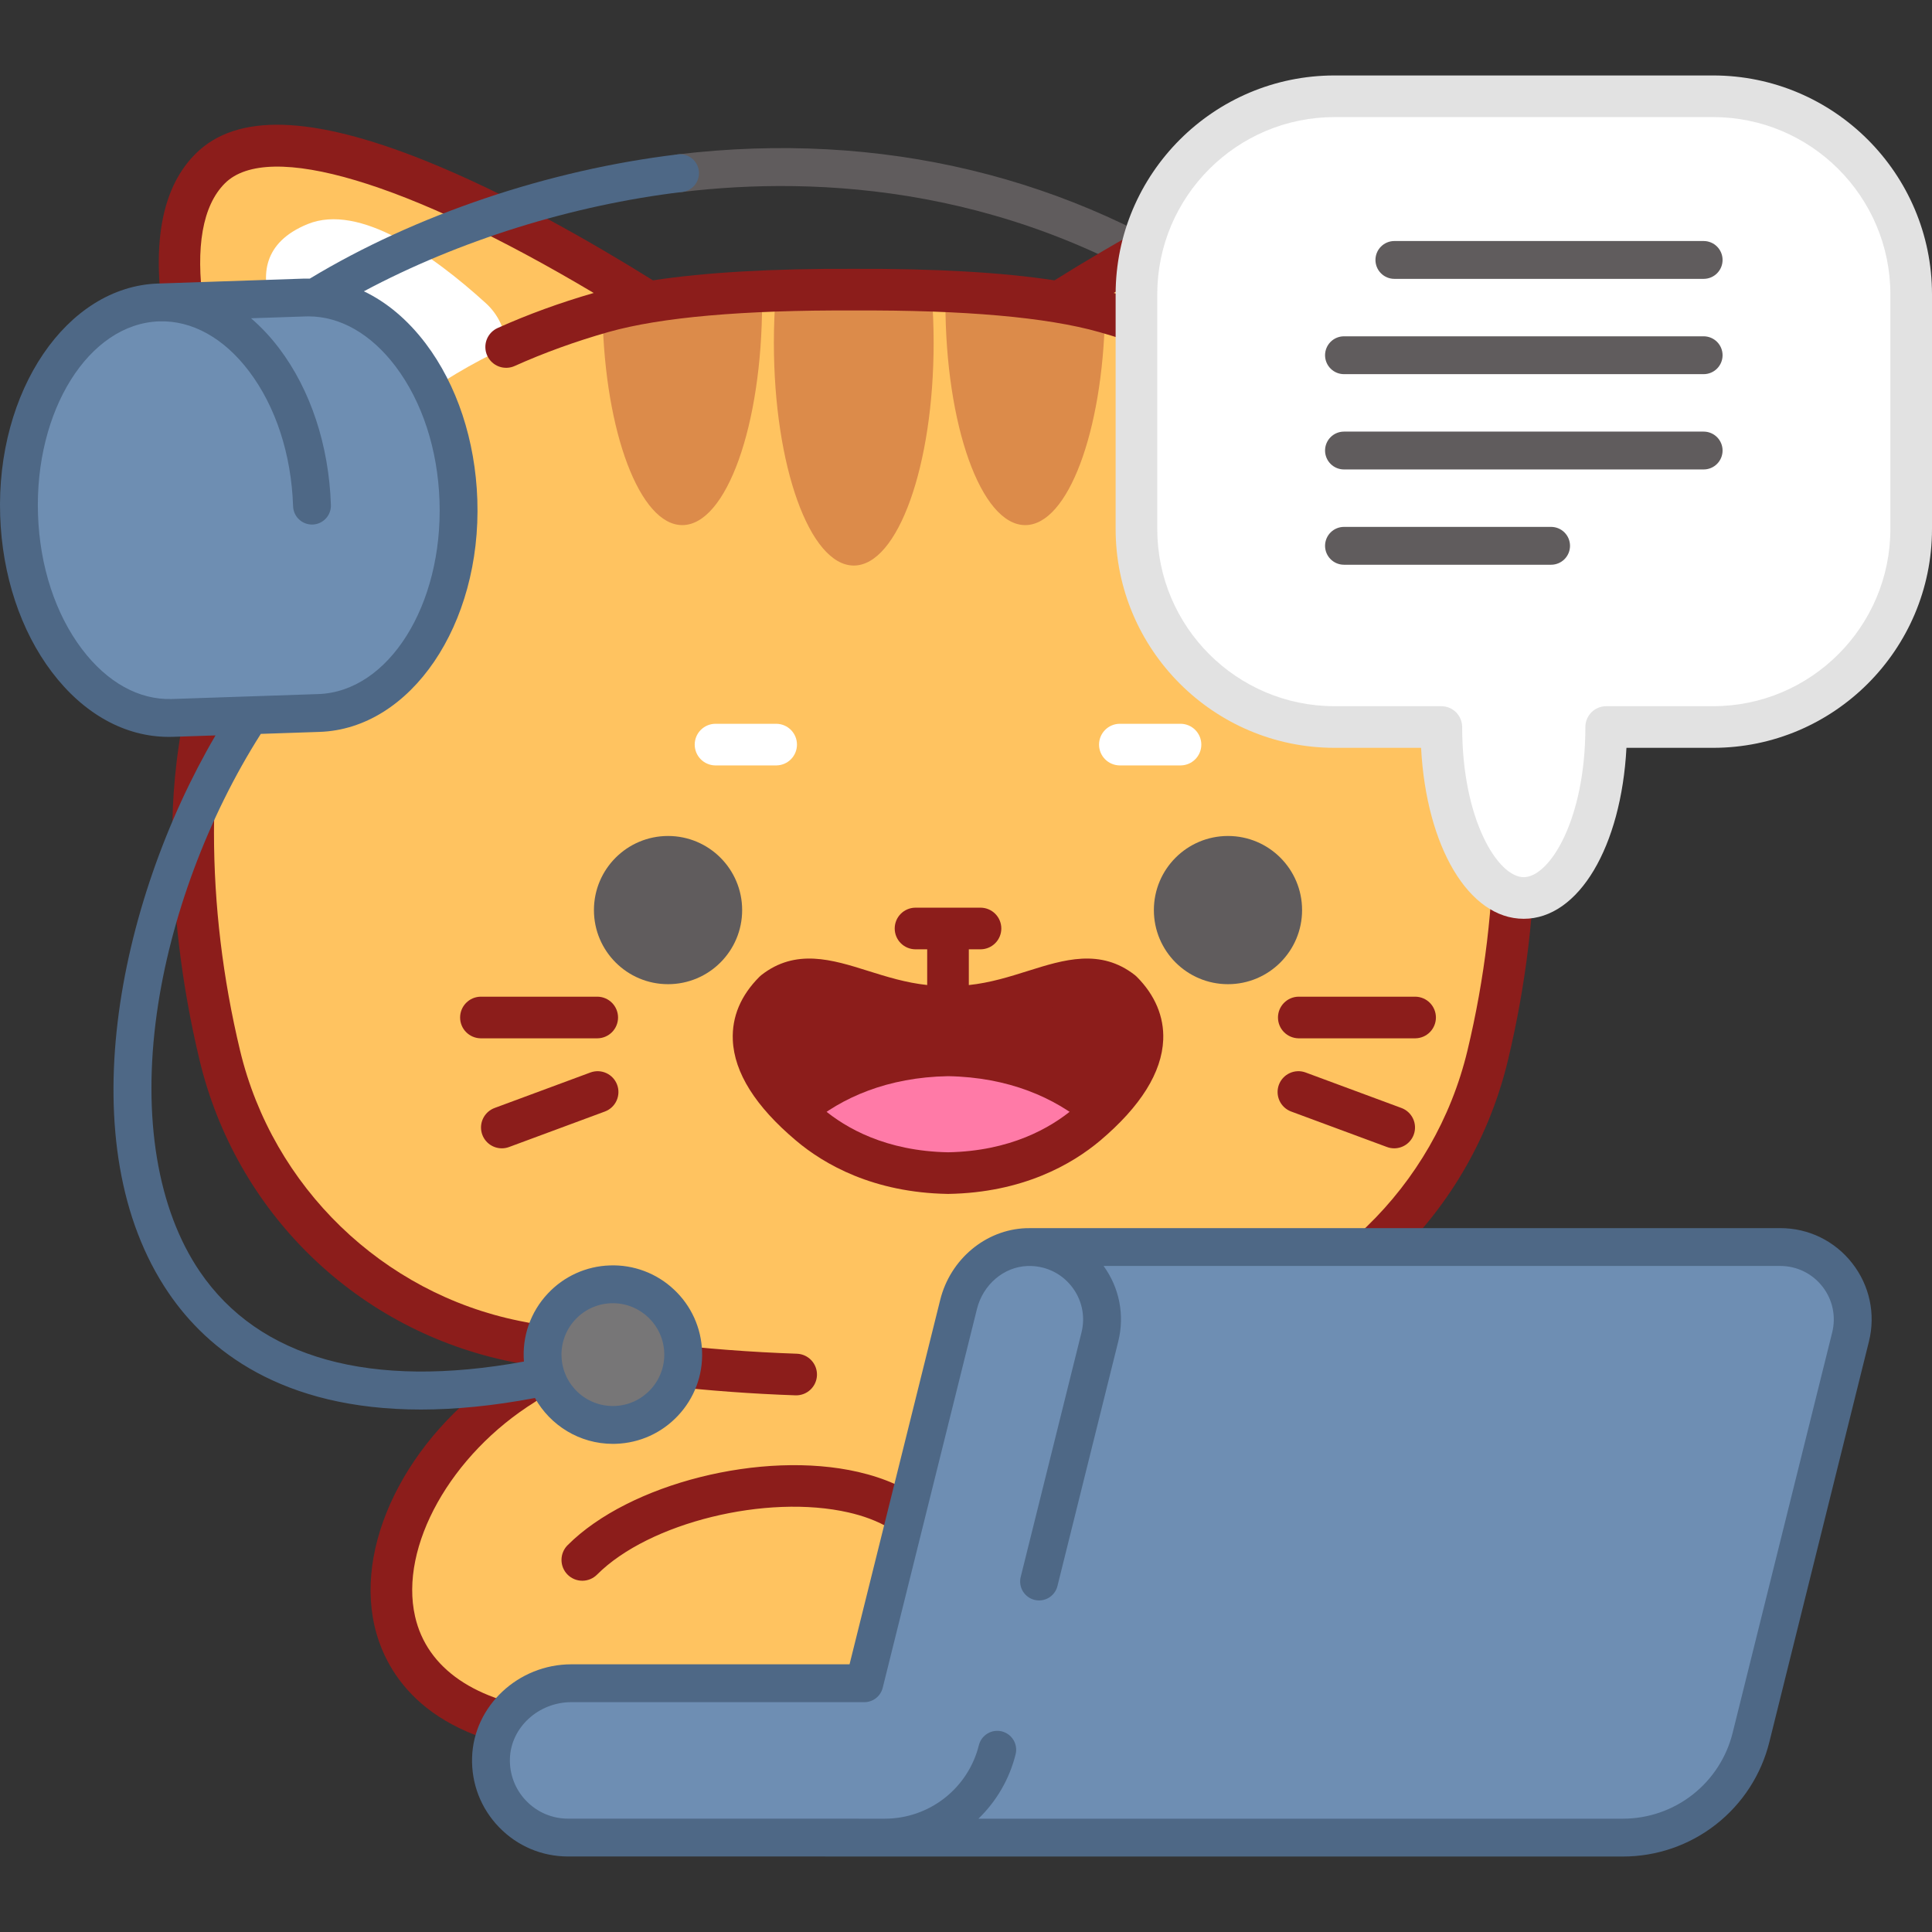 <?xml version="1.0" encoding="utf-8"?><svg width="221" height="221" viewBox="0 0 221 221" fill="none" xmlns="http://www.w3.org/2000/svg">
<rect x="0" y="0" width="221" height="221" fill="#333333" stroke="none"/>
<g clip-path="url(#clip0_4001_103)">
<path d="M139.754 36.832C139.329 36.832 138.899 36.707 138.523 36.446C116.445 21.135 93.448 20.116 78.047 21.958C77.765 21.992 77.478 21.971 77.204 21.894C76.93 21.817 76.674 21.688 76.451 21.512C76.227 21.336 76.04 21.118 75.901 20.869C75.763 20.621 75.674 20.348 75.641 20.066C75.573 19.496 75.734 18.922 76.089 18.471C76.444 18.02 76.963 17.728 77.533 17.659C100.687 14.892 122.631 20.157 140.99 32.888C141.369 33.151 141.655 33.529 141.804 33.965C141.954 34.401 141.96 34.874 141.822 35.315C141.684 35.755 141.409 36.139 141.037 36.412C140.665 36.685 140.216 36.832 139.754 36.832Z" fill="#605C5D"/>
<path d="M171.281 19.293C162.308 10.32 133.723 26.642 121.134 34.554C114.903 33.518 106.865 33.093 97.661 33.134C88.455 33.093 80.417 33.519 74.185 34.555C61.591 26.636 33.009 10.326 24.041 19.293C15.136 28.2 25.304 52.649 30.526 63.543C24.35 73.974 22.095 85.397 22.095 95.235C22.095 103.741 23.109 112.236 25.146 120.732C29.125 137.314 42.234 150.046 58.945 153.432C61.727 153.993 64.519 154.495 67.322 154.938L59.94 158.343C41.57 169.782 36.873 195.154 62.917 198.026C88.961 200.898 111.793 190.416 107.558 178.184C106.093 173.954 108.828 165.543 112.624 156.758C120.601 156.132 128.533 155.021 136.376 153.431C153.087 150.046 166.197 137.313 170.175 120.732C172.213 112.236 173.226 103.74 173.226 95.234C173.226 85.399 170.973 73.979 164.8 63.55C170.009 52.667 180.19 28.202 171.281 19.293Z" fill="#FFC360"/>
<path d="M106.798 39.206C106.798 53.286 102.701 64.692 97.666 64.692C92.621 64.692 88.523 53.286 88.523 39.206C88.523 37.276 88.599 35.4 88.75 33.599C94.687 33.328 100.634 33.332 106.571 33.61C106.723 35.411 106.798 37.286 106.798 39.206ZM87.176 34.581C87.176 48.65 83.09 60.067 78.044 60.067C73.193 60.067 69.204 49.447 68.924 36.079C72.108 35.25 75.352 34.67 78.627 34.343C81.468 34.06 84.315 33.84 87.165 33.685C87.176 33.987 87.176 34.278 87.176 34.581ZM126.398 35.961C126.139 49.383 122.15 60.067 117.277 60.067C112.232 60.067 108.145 48.65 108.145 34.581C108.145 34.278 108.145 33.987 108.156 33.686C111.433 33.862 114.704 34.125 117.967 34.473C120.809 34.773 123.626 35.27 126.398 35.961Z" fill="#DC8B4A"/>
<path d="M34.545 40.953C34.545 40.953 33.09 44.252 32.853 47.95C32.626 51.367 34.685 53.976 37.38 55.065C43.085 48.576 50.08 43.347 57.919 39.713C57.883 38.757 57.655 37.817 57.249 36.951C56.844 36.084 56.269 35.308 55.558 34.667C49.499 29.158 41.122 23.217 35.192 25.633C24.864 29.848 34.545 40.953 34.545 40.953Z" fill="white"/>
<path d="M172.96 17.607C168.267 12.913 159.669 13.167 146.677 18.378C137.216 22.173 127.421 27.823 120.622 32.068C114.645 31.156 106.96 30.715 97.672 30.753C88.356 30.713 80.669 31.156 74.692 32.068C67.883 27.821 58.078 22.167 48.633 18.378C35.643 13.166 27.046 12.913 22.354 17.606C12.931 27.028 21.459 49.862 27.833 63.422C20.972 75.578 19.714 87.883 19.714 95.234C19.714 103.897 20.763 112.662 22.831 121.287C24.891 129.871 29.311 137.635 35.615 143.74C41.93 149.857 49.834 154.015 58.474 155.765C58.858 155.842 59.244 155.911 59.629 155.986C59.293 156.029 58.97 156.143 58.682 156.321C47.218 163.46 40.553 175.925 42.834 185.96C43.901 190.651 47.894 198.764 62.657 200.392C65.6 200.717 68.539 200.873 71.435 200.873C87.202 200.873 101.607 196.227 107.56 188.769C110.382 185.235 111.159 181.305 109.809 177.405C108.246 172.89 104.217 169.768 98.159 168.374C87.204 165.856 71.993 169.686 64.941 176.74C64.716 176.96 64.538 177.223 64.416 177.513C64.294 177.802 64.23 178.113 64.229 178.428C64.227 178.742 64.288 179.054 64.408 179.345C64.528 179.635 64.704 179.9 64.926 180.122C65.148 180.344 65.413 180.52 65.703 180.64C65.994 180.76 66.306 180.82 66.62 180.819C66.935 180.818 67.246 180.754 67.535 180.632C67.825 180.509 68.088 180.331 68.308 180.107C74.245 174.169 87.696 170.855 97.091 173.015C100.144 173.717 104.047 175.319 105.309 178.963C106.121 181.306 105.64 183.542 103.839 185.798C97.004 194.361 77.789 197.269 63.179 195.659C54.411 194.692 48.835 190.872 47.479 184.904C45.662 176.916 51.561 166.365 61.199 160.363C61.735 160.029 62.117 159.496 62.26 158.881C62.403 158.266 62.296 157.619 61.962 157.083C61.744 156.739 61.441 156.456 61.081 156.264C71.036 158.141 81.097 159.272 91.031 159.612C91.655 159.623 92.259 159.388 92.712 158.957C93.165 158.527 93.43 157.936 93.452 157.312C93.473 156.688 93.248 156.08 92.826 155.62C92.403 155.16 91.817 154.885 91.193 154.853C80.654 154.493 69.963 153.229 59.419 151.097C43.752 147.923 31.208 135.786 27.463 120.176C25.482 111.915 24.477 103.524 24.477 95.234C24.477 86.046 26.577 68.512 40.645 54.302C41.076 53.85 41.314 53.248 41.305 52.623C41.297 51.998 41.043 51.402 40.599 50.963C40.155 50.523 39.557 50.276 38.932 50.274C38.307 50.272 37.707 50.515 37.26 50.952C34.915 53.319 32.776 55.881 30.864 58.61C22.536 40.028 20.591 26.104 25.721 20.974C30.67 16.024 46.62 20.83 67.914 33.513C64.061 34.627 60.37 35.971 56.938 37.515C56.651 37.642 56.391 37.824 56.175 38.051C55.958 38.279 55.789 38.547 55.676 38.84C55.564 39.133 55.511 39.446 55.52 39.76C55.528 40.074 55.599 40.383 55.728 40.669C55.857 40.956 56.041 41.214 56.27 41.429C56.499 41.644 56.768 41.811 57.062 41.922C57.356 42.032 57.669 42.083 57.983 42.072C58.297 42.061 58.605 41.988 58.891 41.857C62.218 40.361 65.811 39.06 69.568 37.99C75.553 36.291 85.007 35.456 97.672 35.515C110.317 35.453 119.767 36.291 125.752 37.99C129.512 39.06 133.105 40.361 136.43 41.857C136.715 41.986 137.023 42.057 137.335 42.066C137.648 42.075 137.959 42.023 138.252 41.912C138.544 41.801 138.812 41.634 139.039 41.419C139.267 41.205 139.45 40.948 139.578 40.663C139.707 40.377 139.778 40.07 139.787 39.757C139.796 39.445 139.744 39.134 139.633 38.841C139.522 38.549 139.355 38.281 139.141 38.054C138.926 37.826 138.669 37.643 138.384 37.515C134.952 35.97 131.257 34.626 127.4 33.511C148.686 20.822 164.637 16.017 169.593 20.973C174.715 26.095 172.772 40.019 164.458 58.609C162.547 55.88 160.407 53.319 158.063 50.952C157.843 50.729 157.581 50.553 157.293 50.432C157.005 50.31 156.696 50.247 156.383 50.246C156.07 50.244 155.76 50.304 155.471 50.422C155.181 50.54 154.918 50.714 154.696 50.934C154.473 51.154 154.297 51.416 154.176 51.704C154.054 51.992 153.991 52.302 153.99 52.614C153.988 52.927 154.048 53.237 154.166 53.526C154.284 53.816 154.458 54.079 154.678 54.302C168.746 68.512 170.846 86.046 170.846 95.234C170.846 103.525 169.842 111.917 167.86 120.176C164.115 135.786 151.571 147.923 135.904 151.097C135.596 151.158 135.303 151.279 135.042 151.453C134.78 151.627 134.556 151.851 134.382 152.112C134.207 152.373 134.086 152.666 134.026 152.974C133.965 153.282 133.966 153.599 134.028 153.907C134.091 154.215 134.213 154.507 134.389 154.767C134.565 155.027 134.79 155.25 135.053 155.423C135.315 155.595 135.609 155.714 135.917 155.773C136.226 155.832 136.543 155.829 136.85 155.764C145.489 154.014 153.393 149.856 159.708 143.74C166.012 137.635 170.432 129.871 172.492 121.287C174.56 112.664 175.608 103.898 175.608 95.233C175.608 87.883 174.35 75.578 167.49 63.423C173.853 49.859 182.37 27.016 172.96 17.607Z" fill="#8C1D1B"/>
<path d="M75.982 160.45C79.016 157.205 78.844 152.115 75.599 149.081C72.354 146.048 67.264 146.219 64.23 149.464C61.196 152.709 61.368 157.799 64.613 160.833C67.858 163.867 72.948 163.695 75.982 160.45Z" fill="#777677"/>
<path d="M148.944 104.104C148.944 99.422 145.149 95.627 140.467 95.627C135.786 95.627 131.991 99.422 131.991 104.104C131.991 108.786 135.786 112.58 140.467 112.58C145.149 112.581 148.944 108.785 148.944 104.104ZM84.894 104.104C84.894 99.422 81.098 95.627 76.417 95.627C71.735 95.627 67.94 99.422 67.94 104.104C67.94 108.786 71.735 112.58 76.417 112.58C81.099 112.581 84.894 108.785 84.894 104.104Z" fill="#605C5D"/>
<path d="M161.917 118.772H148.523C147.9 118.76 147.306 118.504 146.869 118.059C146.432 117.614 146.187 117.015 146.187 116.391C146.187 115.768 146.432 115.169 146.869 114.724C147.306 114.278 147.9 114.022 148.523 114.01H161.917C162.541 114.022 163.135 114.278 163.572 114.724C164.008 115.169 164.253 115.768 164.253 116.391C164.253 117.015 164.008 117.614 163.572 118.059C163.135 118.504 162.541 118.76 161.917 118.772ZM159.481 131.356C159.199 131.355 158.919 131.305 158.655 131.206L147.696 127.147C147.403 127.038 147.134 126.873 146.905 126.661C146.675 126.448 146.49 126.193 146.36 125.908C146.229 125.624 146.156 125.317 146.144 125.005C146.132 124.692 146.182 124.381 146.29 124.088C146.399 123.794 146.564 123.525 146.777 123.296C146.989 123.067 147.245 122.882 147.529 122.751C147.813 122.62 148.12 122.547 148.433 122.535C148.745 122.523 149.057 122.573 149.35 122.682L160.308 126.741C160.602 126.849 160.871 127.015 161.1 127.227C161.329 127.44 161.514 127.695 161.645 127.979C161.776 128.264 161.849 128.571 161.861 128.883C161.873 129.195 161.823 129.507 161.714 129.8C161.545 130.257 161.241 130.65 160.842 130.928C160.442 131.206 159.968 131.355 159.481 131.356ZM68.362 118.772H54.968C54.344 118.76 53.75 118.504 53.313 118.059C52.876 117.614 52.632 117.015 52.632 116.391C52.632 115.768 52.876 115.169 53.313 114.724C53.75 114.278 54.344 114.022 54.968 114.01H68.362C68.985 114.022 69.579 114.278 70.016 114.724C70.453 115.169 70.698 115.768 70.698 116.391C70.698 117.015 70.453 117.614 70.016 118.059C69.579 118.504 68.985 118.76 68.362 118.772ZM57.403 131.356C56.844 131.355 56.304 131.159 55.875 130.8C55.447 130.442 55.158 129.944 55.06 129.394C54.961 128.844 55.059 128.278 55.336 127.793C55.613 127.308 56.052 126.935 56.576 126.741L67.535 122.682C67.828 122.573 68.14 122.524 68.452 122.535C68.765 122.547 69.072 122.621 69.356 122.751C69.64 122.882 69.896 123.067 70.108 123.296C70.321 123.526 70.486 123.795 70.594 124.088C70.703 124.381 70.753 124.693 70.741 125.005C70.729 125.318 70.656 125.625 70.525 125.909C70.395 126.193 70.21 126.449 69.98 126.661C69.751 126.874 69.482 127.039 69.189 127.147L58.23 131.207C57.965 131.305 57.685 131.355 57.403 131.356Z" fill="#8C1D1B"/>
<path d="M135.082 87.555H128.055C127.431 87.543 126.837 87.287 126.4 86.842C125.964 86.397 125.719 85.798 125.719 85.174C125.719 84.551 125.964 83.952 126.4 83.507C126.837 83.061 127.431 82.805 128.055 82.793H135.082C135.705 82.805 136.299 83.061 136.736 83.507C137.173 83.952 137.418 84.551 137.418 85.174C137.418 85.798 137.173 86.397 136.736 86.842C136.299 87.287 135.705 87.543 135.082 87.555ZM88.829 87.555H81.803C81.18 87.543 80.586 87.287 80.149 86.842C79.712 86.397 79.467 85.798 79.467 85.174C79.467 84.551 79.712 83.952 80.149 83.507C80.586 83.061 81.18 82.805 81.803 82.793H88.829C89.453 82.805 90.047 83.061 90.484 83.507C90.921 83.952 91.165 84.551 91.165 85.174C91.165 85.798 90.921 86.397 90.484 86.842C90.047 87.287 89.453 87.543 88.829 87.555Z" fill="white"/>
<path d="M124.311 128.654C120.65 131.73 115.37 134.07 108.453 134.191C101.537 134.071 96.256 131.745 92.595 128.654C86.144 123.223 84.764 115.452 88.559 113.411C93.66 109.421 99.436 115.332 108.453 115.167C117.455 115.332 123.23 109.421 128.346 113.411C132.128 115.452 130.747 123.208 124.311 128.654Z" fill="#8C1D1B"/>
<path d="M124.311 128.654C120.65 131.73 115.37 134.07 108.453 134.191C101.537 134.071 96.256 131.745 92.595 128.654C96.256 125.549 101.537 123.223 108.453 123.103C115.37 123.223 120.65 125.564 124.311 128.654Z" fill="#FF7AA7"/>
<path d="M130.031 111.728C129.962 111.659 129.889 111.594 129.812 111.534C125.872 108.46 121.673 109.78 117.613 111.056C115.469 111.73 113.27 112.423 110.823 112.681V108.59H112.204C112.827 108.579 113.421 108.323 113.858 107.877C114.295 107.432 114.54 106.833 114.54 106.21C114.54 105.586 114.295 104.987 113.858 104.542C113.421 104.097 112.827 103.84 112.204 103.829H104.681C104.057 103.84 103.463 104.097 103.026 104.542C102.589 104.987 102.345 105.586 102.345 106.21C102.345 106.833 102.589 107.432 103.026 107.877C103.463 108.323 104.057 108.579 104.681 108.59H106.061V112.677C103.621 112.415 101.419 111.727 99.277 111.054C95.219 109.779 91.024 108.461 87.093 111.536C87.016 111.595 86.944 111.659 86.876 111.728C84.738 113.867 83.712 116.303 83.826 118.969C83.985 122.696 86.42 126.567 91.06 130.474C94.257 133.173 99.864 136.423 108.412 136.571L108.454 136.571L108.495 136.571C117.015 136.423 122.632 133.175 125.844 130.477L125.85 130.472C130.478 126.555 132.904 122.673 133.06 118.933C133.168 116.31 132.121 113.819 130.031 111.728ZM122.778 126.833C120.161 129.031 115.553 131.676 108.453 131.809C101.329 131.676 96.733 129.032 94.129 126.833C90.6 123.862 88.682 121.072 88.583 118.766C88.529 117.509 89.038 116.342 90.138 115.203C91.981 113.842 93.967 114.378 97.849 115.598C100.712 116.498 104.29 117.628 108.453 117.549C112.626 117.621 116.182 116.499 119.042 115.599C122.927 114.378 124.917 113.84 126.77 115.204C127.852 116.326 128.354 117.483 128.301 118.735C128.205 121.056 126.295 123.855 122.778 126.833Z" fill="#8C1D1B"/>
<path d="M52.439 57.238C52.881 70.36 45.739 81.246 36.488 81.557L19.736 82.122C10.485 82.433 2.626 72.054 2.183 58.932C1.742 45.81 8.883 34.908 18.134 34.597L34.886 34.032C44.138 33.72 51.997 44.116 52.439 57.238Z" fill="#6E8EB2"/>
<path d="M80.311 154.609C80.269 153.269 79.962 151.95 79.407 150.729C78.853 149.508 78.061 148.409 77.079 147.496C76.102 146.578 74.952 145.863 73.697 145.392C72.441 144.921 71.105 144.703 69.765 144.751C68.424 144.793 67.105 145.1 65.884 145.654C64.663 146.209 63.564 147 62.651 147.982C61.681 149.015 60.937 150.239 60.469 151.577C60.001 152.914 59.818 154.335 59.932 155.747C42.422 158.946 29.627 155.407 22.856 145.452C18.019 138.34 16.273 127.852 17.938 115.921C19.455 105.046 23.778 93.463 29.835 83.948L36.56 83.721C46.99 83.37 55.083 71.457 54.602 57.166C54.373 50.376 52.274 44.029 48.692 39.292C46.64 36.578 44.232 34.565 41.624 33.321C52.443 27.54 65.398 23.47 78.046 21.958C78.616 21.89 79.136 21.598 79.49 21.147C79.845 20.696 80.006 20.122 79.939 19.552C79.905 19.27 79.817 18.996 79.678 18.748C79.539 18.5 79.352 18.282 79.128 18.106C78.905 17.93 78.649 17.8 78.375 17.724C78.101 17.647 77.814 17.625 77.532 17.66C62.714 19.431 47.481 24.591 35.441 31.869C35.232 31.867 35.023 31.862 34.813 31.869L18.062 32.434C7.632 32.785 -0.461 44.705 0.02 59.005C0.249 65.793 2.348 72.138 5.931 76.871C9.565 81.672 14.304 84.293 19.322 84.293C19.484 84.293 19.646 84.29 19.808 84.285L24.652 84.122C13.367 103.412 7.864 131.104 19.277 147.887C23.719 154.417 32.181 161.236 48.143 161.236C52.03 161.236 56.366 160.828 61.192 159.916C62.945 163.054 66.298 165.162 70.104 165.162C70.22 165.162 70.336 165.16 70.452 165.156C73.177 165.064 75.704 163.916 77.566 161.924C78.484 160.947 79.2 159.797 79.671 158.542C80.142 157.286 80.359 155.95 80.311 154.609ZM19.663 79.959C15.899 80.078 12.26 78.061 9.382 74.259C6.334 70.232 4.546 64.763 4.347 58.859C3.945 46.945 10.163 37.031 18.208 36.76C21.964 36.641 25.609 38.661 28.488 42.468C31.537 46.499 33.325 51.971 33.524 57.876C33.529 58.163 33.591 58.447 33.707 58.709C33.823 58.972 33.989 59.21 34.198 59.407C34.406 59.605 34.651 59.76 34.92 59.862C35.188 59.964 35.474 60.011 35.761 60.002C36.048 59.992 36.331 59.925 36.592 59.805C36.853 59.685 37.087 59.515 37.282 59.303C37.476 59.092 37.627 58.844 37.724 58.574C37.822 58.304 37.865 58.017 37.85 57.73C37.622 50.941 35.523 44.594 31.941 39.857C30.943 38.537 29.86 37.388 28.713 36.406L34.959 36.196C35.069 36.192 35.18 36.19 35.29 36.19C38.924 36.19 42.446 38.208 45.24 41.903C48.289 45.934 50.077 51.406 50.276 57.311C50.677 69.217 44.459 79.123 36.415 79.394L19.663 79.959ZM70.306 160.829C67.054 160.938 64.342 158.391 64.232 155.152C64.204 154.38 64.33 153.61 64.601 152.887C64.872 152.163 65.284 151.501 65.813 150.938C66.362 150.348 67.027 149.877 67.767 149.557C68.507 149.236 69.305 149.072 70.111 149.074C73.262 149.074 75.877 151.583 75.984 154.755C76.093 157.995 73.546 160.72 70.306 160.829Z" fill="#4E6886"/>
<path d="M64.988 192.545H98.871L109.72 148.938C110.167 147.142 111.202 145.547 112.66 144.407C114.118 143.268 115.915 142.648 117.766 142.648H203.637C209.027 142.648 212.984 147.71 211.683 152.94L200.298 198.734C198.623 205.472 192.572 210.203 185.628 210.203H94.478L94.479 210.198H64.988C60.113 210.198 56.161 206.246 56.161 201.371C56.161 196.496 60.113 192.545 64.988 192.545Z" fill="#6E8EB3"/>
<path d="M211.874 144.499C209.879 141.947 206.877 140.483 203.638 140.483H117.766C117.749 140.483 117.734 140.488 117.717 140.488C117.599 140.489 117.48 140.487 117.362 140.491C112.744 140.663 108.71 144.035 107.551 148.688L97.179 190.379H65.358C59.272 190.379 54.178 195.159 54.001 201.034C53.911 204.036 55.012 206.874 57.099 209.025C59.187 211.177 61.989 212.362 64.987 212.362H94.335C94.382 212.365 94.43 212.367 94.477 212.367H185.628C189.487 212.372 193.236 211.083 196.276 208.706C199.317 206.329 201.472 203.002 202.398 199.256L213.784 153.462C214.566 150.318 213.869 147.051 211.874 144.499ZM209.583 152.417L198.197 198.211C197.503 201.019 195.887 203.513 193.609 205.295C191.33 207.076 188.52 208.042 185.628 208.038H111.924C114.008 206.026 115.483 203.468 116.179 200.656C116.312 200.101 116.22 199.516 115.924 199.028C115.627 198.54 115.15 198.19 114.597 198.052C114.043 197.914 113.457 198.001 112.967 198.293C112.476 198.585 112.121 199.058 111.978 199.611C111.383 202.019 109.998 204.157 108.044 205.685C106.09 207.213 103.68 208.041 101.199 208.038L64.988 208.033C64.095 208.037 63.212 207.859 62.39 207.511C61.568 207.163 60.825 206.653 60.206 206.01C59.583 205.371 59.095 204.612 58.772 203.779C58.45 202.947 58.299 202.057 58.329 201.165C58.435 197.605 61.589 194.709 65.358 194.709H98.871C99.354 194.709 99.824 194.547 100.204 194.25C100.585 193.952 100.855 193.536 100.972 193.067L111.753 149.733C112.448 146.94 114.822 144.918 117.524 144.817C119.473 144.749 121.295 145.567 122.52 147.075C123.747 148.584 124.181 150.531 123.712 152.417L116.751 180.414C116.622 180.968 116.715 181.551 117.012 182.037C117.309 182.522 117.785 182.871 118.337 183.009C118.889 183.146 119.473 183.06 119.963 182.77C120.452 182.48 120.808 182.009 120.953 181.458L127.913 153.461C128.666 150.434 128.054 147.315 126.238 144.812H203.638C205.536 144.812 207.295 145.67 208.464 147.165C209.04 147.897 209.44 148.751 209.634 149.661C209.827 150.572 209.81 151.515 209.583 152.417Z" fill="#4E6886"/>
<path d="M218.619 60.504V33.672C218.619 21.158 208.475 11.013 195.961 11.013H152.656C140.142 11.013 129.997 21.158 129.997 33.672V60.504C129.997 73.017 140.142 83.162 152.656 83.162H164.875C164.875 93.965 169.09 102.719 174.297 102.719C179.505 102.719 183.731 93.965 183.731 83.162H195.961C208.475 83.162 218.619 73.017 218.619 60.504Z" fill="white"/>
<path d="M174.297 105.1C168.002 105.1 163.155 96.847 162.556 85.543H152.656C138.849 85.543 127.616 74.31 127.616 60.503V33.672C127.616 19.865 138.849 8.632 152.656 8.632H195.961C209.767 8.632 221 19.865 221 33.672V60.503C221 74.31 209.767 85.543 195.961 85.543H186.049C185.449 96.847 180.598 105.1 174.297 105.1ZM152.656 13.395C141.475 13.395 132.378 22.491 132.378 33.672V60.504C132.378 71.685 141.475 80.781 152.656 80.781H164.875C165.506 80.782 166.112 81.032 166.558 81.479C167.005 81.925 167.255 82.531 167.256 83.162C167.256 93.804 171.357 100.339 174.297 100.339C177.242 100.339 181.35 93.804 181.35 83.162C181.35 82.531 181.601 81.925 182.047 81.479C182.494 81.032 183.099 80.781 183.731 80.781H195.961C207.141 80.781 216.238 71.685 216.238 60.504V33.672C216.238 22.491 207.142 13.394 195.961 13.394L152.656 13.395Z" fill="#E2E2E2"/>
<path d="M194.88 31.899H159.502C158.927 31.899 158.377 31.671 157.971 31.265C157.565 30.859 157.337 30.309 157.337 29.735C157.337 29.16 157.565 28.61 157.971 28.204C158.377 27.798 158.927 27.57 159.502 27.57H194.88C195.454 27.57 196.004 27.798 196.41 28.204C196.816 28.61 197.044 29.16 197.044 29.735C197.044 30.309 196.816 30.859 196.41 31.265C196.004 31.671 195.454 31.899 194.88 31.899ZM194.88 42.799H153.737C153.163 42.799 152.612 42.571 152.206 42.165C151.8 41.759 151.572 41.209 151.572 40.635C151.572 40.061 151.8 39.51 152.206 39.104C152.612 38.698 153.163 38.47 153.737 38.47H194.88C195.454 38.47 196.004 38.698 196.41 39.104C196.816 39.51 197.044 40.061 197.044 40.635C197.044 41.209 196.816 41.759 196.41 42.165C196.004 42.571 195.454 42.799 194.88 42.799ZM194.88 53.7H153.737C153.163 53.7 152.612 53.472 152.206 53.066C151.8 52.66 151.572 52.109 151.572 51.535C151.572 50.961 151.8 50.411 152.206 50.005C152.612 49.599 153.163 49.371 153.737 49.371H194.88C195.454 49.371 196.004 49.599 196.41 50.005C196.816 50.411 197.044 50.961 197.044 51.535C197.044 52.109 196.816 52.66 196.41 53.066C196.004 53.472 195.454 53.7 194.88 53.7ZM177.428 64.6H153.737C153.163 64.6 152.612 64.372 152.206 63.966C151.8 63.56 151.572 63.01 151.572 62.436C151.572 61.861 151.8 61.311 152.206 60.905C152.612 60.499 153.163 60.271 153.737 60.271H177.428C178.003 60.271 178.553 60.499 178.959 60.905C179.365 61.311 179.593 61.861 179.593 62.436C179.593 63.01 179.365 63.56 178.959 63.966C178.553 64.372 178.003 64.6 177.428 64.6Z" fill="#605C5D"/>
</g>
<defs>
<clipPath id="clip0_4001_103">
<rect width="221" height="221" fill="white"/>
</clipPath>
</defs>
</svg>
